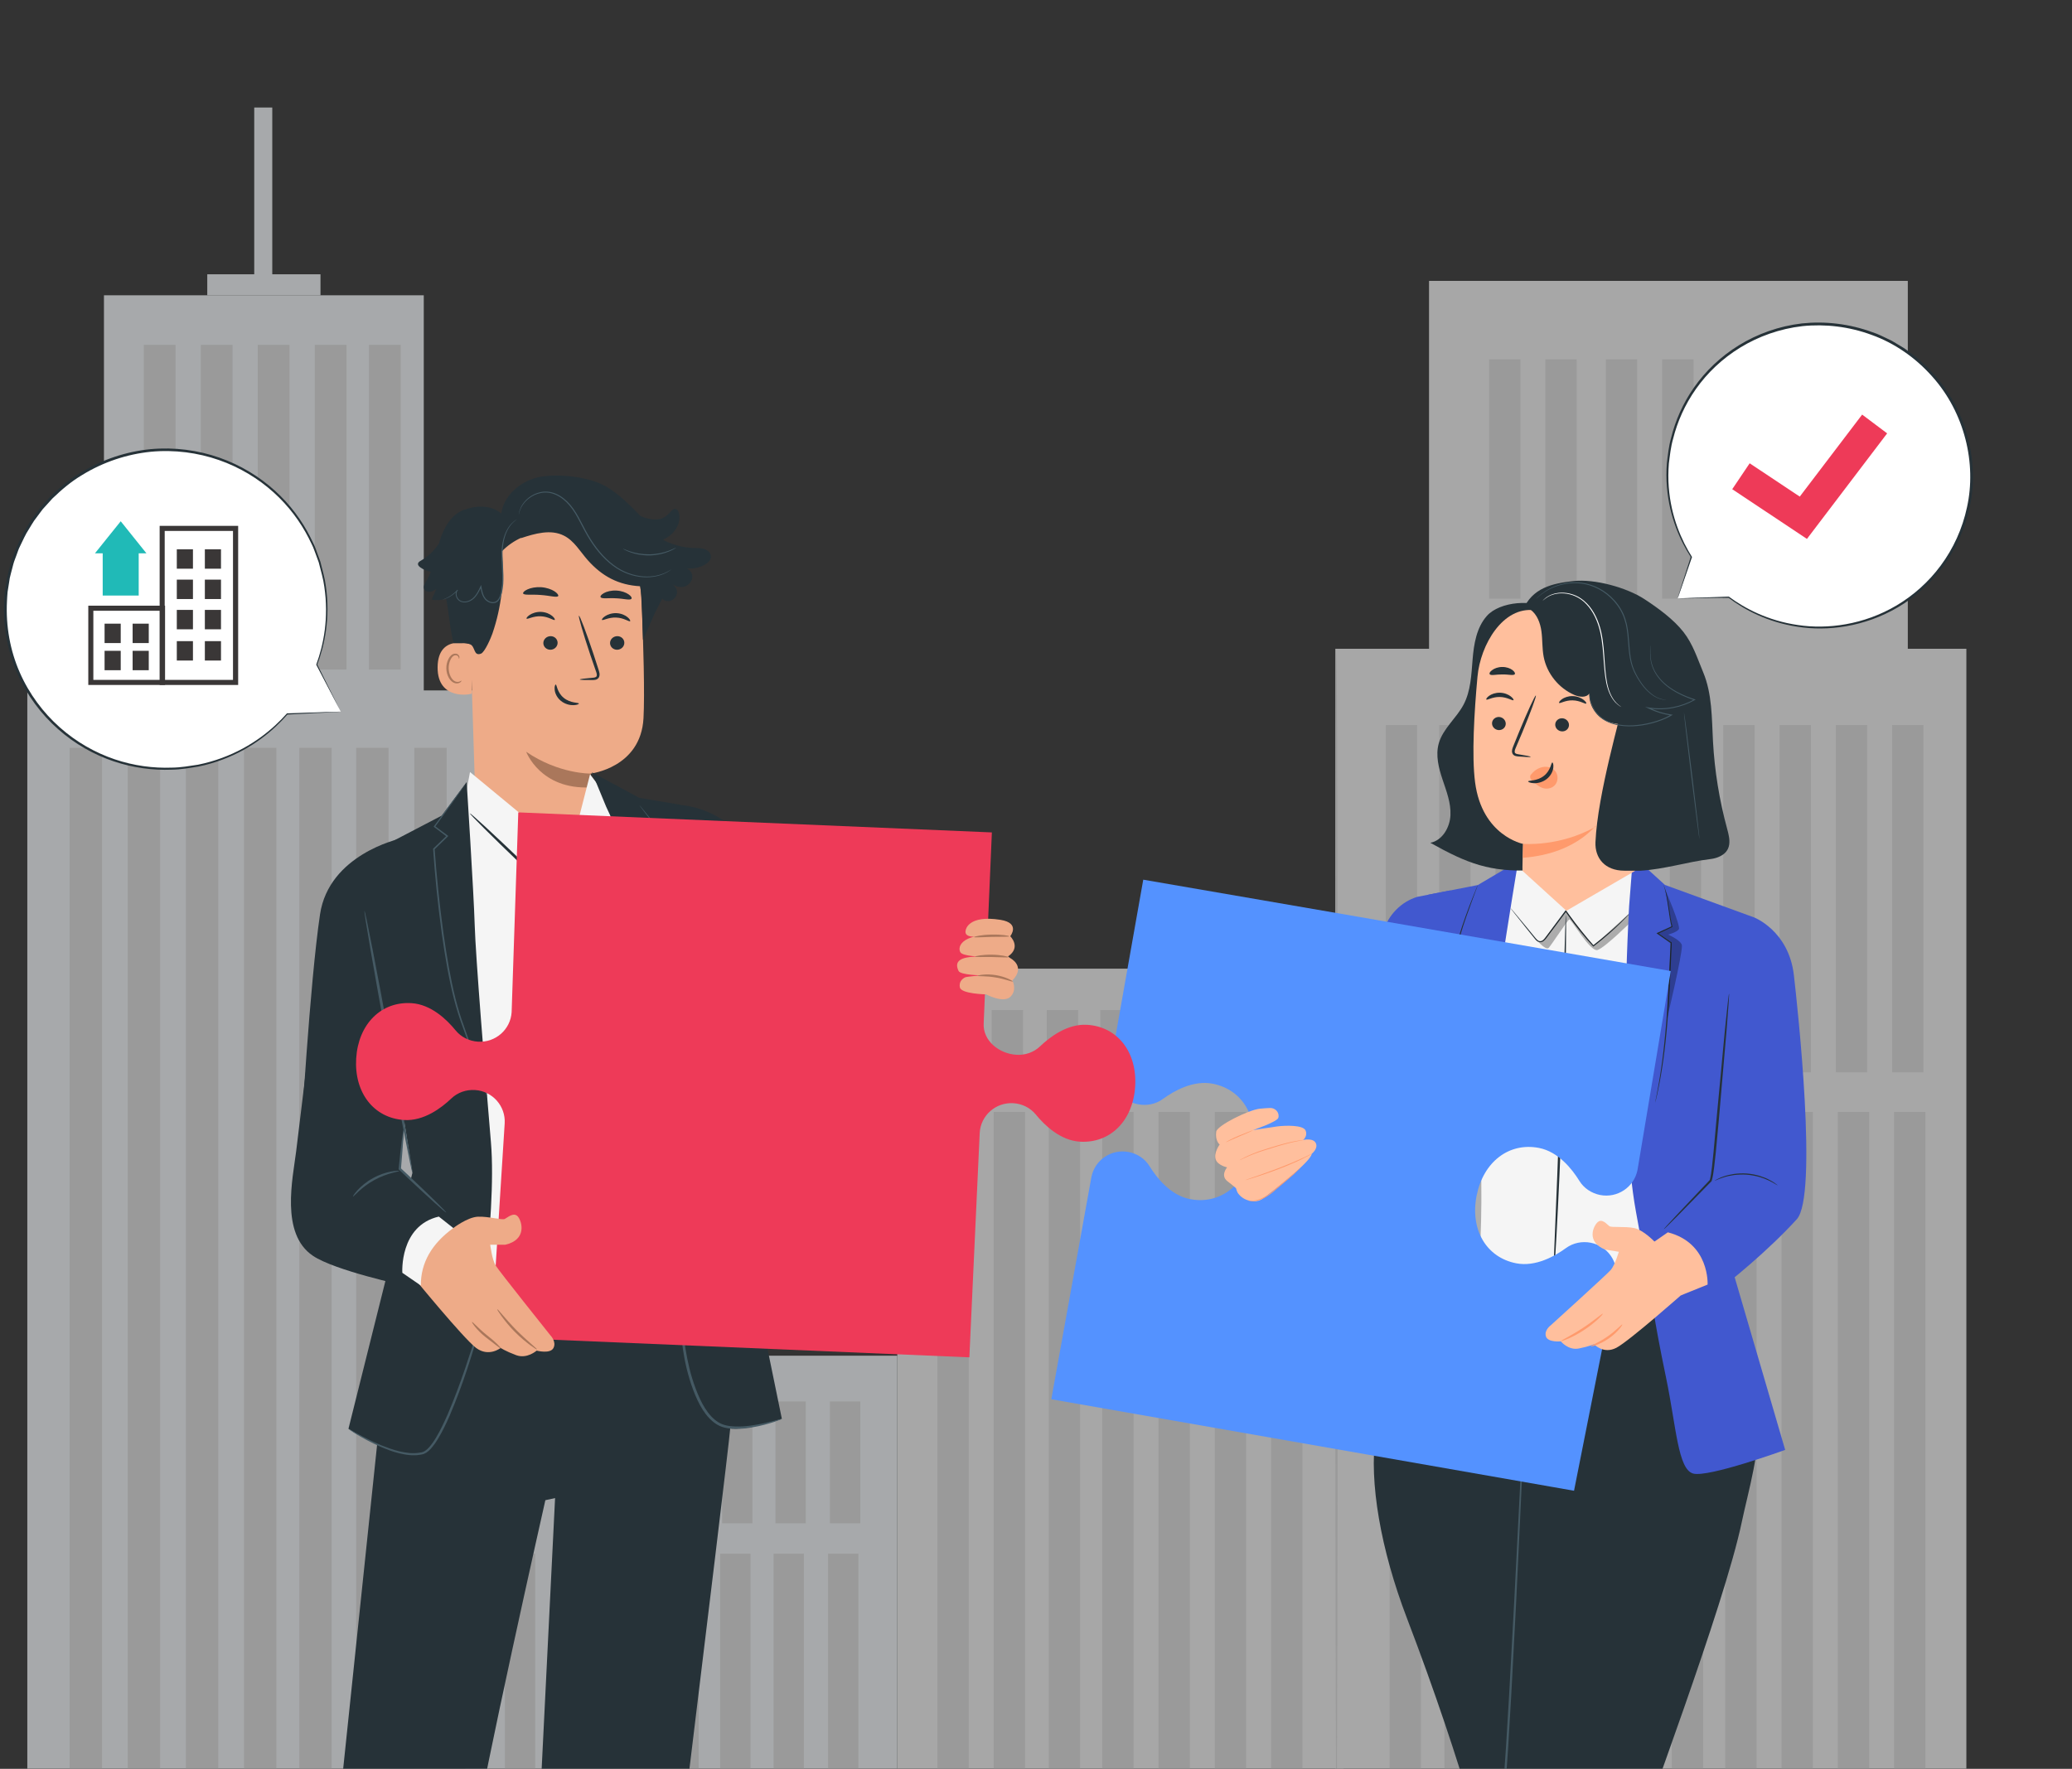 <svg width="486" height="415" viewBox="0 0 486 415" fill="none" xmlns="http://www.w3.org/2000/svg">
<rect x="0" y="0" width="486" height="415" fill="#333333" stroke="none"/>
<g opacity="0.6">
<mask id="mask0_3294_5412" style="mask-type:alpha" maskUnits="userSpaceOnUse" x="4" y="15" width="482" height="408">
<rect x="4.821" y="15.523" width="480.241" height="407.477" fill="#D9D9D9"/>
</mask>
<g mask="url(#mask0_3294_5412)">
<path d="M461.223 152.211H313.212V424.507H461.223V152.211Z" fill="#F5F5F5"/>
<path d="M444.262 415.476H451.617V260.885H444.262V415.476Z" fill="#E0E0E0"/>
<path d="M431.065 415.476H438.42V260.885H431.065V415.476Z" fill="#E0E0E0"/>
<path d="M417.868 415.476H425.223V260.885H417.868V415.476Z" fill="#E0E0E0"/>
<path d="M404.673 415.476H412.028V260.885H404.673V415.476Z" fill="#E0E0E0"/>
<path d="M392.125 415.476H399.48V260.885H392.125V415.476Z" fill="#E0E0E0"/>
<path d="M379.196 415.476H386.551V260.885H379.196V415.476Z" fill="#E0E0E0"/>
<path d="M365.999 415.476H373.354V260.885H365.999V415.476Z" fill="#E0E0E0"/>
<path d="M351.982 415.476H359.337V260.885H351.982V415.476Z" fill="#E0E0E0"/>
<path d="M338.787 415.476H346.142V260.885H338.787V415.476Z" fill="#E0E0E0"/>
<path d="M325.932 415.476H333.287V260.885H325.932V415.476Z" fill="#E0E0E0"/>
<path d="M443.799 251.595H451.154V170.108H443.799V251.595Z" fill="#E0E0E0"/>
<path d="M430.602 251.595H437.958V170.108H430.602V251.595Z" fill="#E0E0E0"/>
<path d="M417.405 251.595H424.76V170.108H417.405V251.595Z" fill="#E0E0E0"/>
<path d="M404.21 251.595H411.565V170.108H404.21V251.595Z" fill="#E0E0E0"/>
<path d="M391.661 251.595H399.017V170.108H391.661V251.595Z" fill="#E0E0E0"/>
<path d="M378.732 251.595H386.087V170.108H378.732V251.595Z" fill="#E0E0E0"/>
<path d="M365.537 251.595H372.892V170.108H365.537V251.595Z" fill="#E0E0E0"/>
<path d="M350.769 251.595H358.125V170.108H350.769V251.595Z" fill="#E0E0E0"/>
<path d="M337.574 251.595H344.929V170.108H337.574V251.595Z" fill="#E0E0E0"/>
<path d="M325.046 251.595H332.401V170.108H325.046V251.595Z" fill="#E0E0E0"/>
<path d="M315.106 227.266H210.465V424.51H315.106V227.266Z" fill="#F5F5F5"/>
<path d="M298.14 415.474H305.496V260.883H298.14V415.474Z" fill="#E0E0E0"/>
<path d="M284.943 415.474H292.298V260.883H284.943V415.474Z" fill="#E0E0E0"/>
<path d="M271.735 415.474H279.09V260.883H271.735V415.474Z" fill="#E0E0E0"/>
<path d="M258.54 415.474H265.896V260.883H258.54V415.474Z" fill="#E0E0E0"/>
<path d="M245.991 415.474H253.347L253.347 260.883H245.991L245.991 415.474Z" fill="#E0E0E0"/>
<path d="M233.073 415.474H240.428L240.428 260.883H233.073L233.073 415.474Z" fill="#E0E0E0"/>
<path d="M219.877 415.476H227.232L227.232 260.885H219.877L219.877 415.476Z" fill="#E0E0E0"/>
<path d="M297.677 251.595H305.032V236.977H297.677V251.595Z" fill="#E0E0E0"/>
<path d="M284.48 251.595H291.835V236.977H284.48V251.595Z" fill="#E0E0E0"/>
<path d="M271.283 251.595H278.639V236.977H271.283V251.595Z" fill="#E0E0E0"/>
<path d="M258.088 251.595H265.443V236.977H258.088V251.595Z" fill="#E0E0E0"/>
<path d="M245.529 251.595H252.884V236.977H245.529V251.595Z" fill="#E0E0E0"/>
<path d="M232.61 251.595H239.965V236.977H232.61V251.595Z" fill="#E0E0E0"/>
<path d="M219.415 251.595H226.77V236.977H219.415V251.595Z" fill="#E0E0E0"/>
<path d="M313.481 425.793C313.324 425.793 313.189 364.669 313.189 289.294C313.189 213.886 313.324 152.784 313.481 152.784C313.637 152.784 313.772 213.897 313.772 289.294C313.772 364.68 313.637 425.793 313.481 425.793Z" fill="#E0E0E0"/>
<path d="M447.487 65.904H335.189V152.791H447.487V65.904Z" fill="#F5F5F5"/>
<path d="M362.47 140.472H369.825V84.314H362.47V140.472Z" fill="#E0E0E0"/>
<path d="M349.273 140.472H356.628V84.314H349.273V140.472Z" fill="#E0E0E0"/>
<path d="M389.869 140.472H397.225V84.314H389.869V140.472Z" fill="#E0E0E0"/>
<path d="M376.672 140.472H384.027V84.314H376.672V140.472Z" fill="#E0E0E0"/>
<path d="M417.28 140.472H424.635V84.314H417.28V140.472Z" fill="#E0E0E0"/>
<path d="M404.083 140.472H411.438V84.314H404.083V140.472Z" fill="#E0E0E0"/>
<path d="M431.483 140.472H438.838V84.314H431.483V140.472Z" fill="#E0E0E0"/>
<path d="M210.465 318.071H109.112V490.017H210.465V318.071Z" fill="#F5F9FC"/>
<path d="M125.54 364.525H118.416V483.092H125.54V364.525Z" fill="#E0E0E0"/>
<path d="M138.324 364.525H131.2V483.092H138.324V364.525Z" fill="#E0E0E0"/>
<path d="M151.108 364.525H143.984V483.092H151.108V364.525Z" fill="#E0E0E0"/>
<path d="M163.882 364.525H156.758V483.092H163.882V364.525Z" fill="#E0E0E0"/>
<path d="M176.037 364.525H168.913V483.092H176.037V364.525Z" fill="#E0E0E0"/>
<path d="M188.562 364.525H181.438V483.092H188.562V364.525Z" fill="#E0E0E0"/>
<path d="M201.345 364.525H194.221V483.092H201.345V364.525Z" fill="#E0E0E0"/>
<path d="M125.984 328.802H118.86V357.4H125.984V328.802Z" fill="#E0E0E0"/>
<path d="M138.768 328.802H131.644V357.4H138.768V328.802Z" fill="#E0E0E0"/>
<path d="M151.553 328.802H144.429V357.4H151.553V328.802Z" fill="#E0E0E0"/>
<path d="M164.337 328.802H157.213V357.4H164.337V328.802Z" fill="#E0E0E0"/>
<path d="M176.492 328.802H169.368V357.4H176.492V328.802Z" fill="#E0E0E0"/>
<path d="M189.006 328.802H181.882V357.4H189.006V328.802Z" fill="#E0E0E0"/>
<path d="M201.79 328.802H194.666V357.4H201.79V328.802Z" fill="#E0E0E0"/>
<path d="M114.502 161.983H6.405V490.013H114.502V161.983Z" fill="#F5F9FC"/>
<path d="M75.172 64.353H48.617V69.292H75.172V64.353Z" fill="#F5F9FC"/>
<path d="M63.863 25.225H59.634V65.793H63.863V25.225Z" fill="#F5F9FC"/>
<path d="M99.397 69.28H24.383V163.584H99.397V69.28Z" fill="#F5F9FC"/>
<path d="M41.179 80.904H33.73V157.102H41.179V80.904Z" fill="#E0E0E0"/>
<path d="M54.549 80.904H47.1V157.102H54.549V80.904Z" fill="#E0E0E0"/>
<path d="M67.908 80.904H60.459V157.102H67.908V80.904Z" fill="#E0E0E0"/>
<path d="M81.278 80.904H73.828V157.102H81.278V80.904Z" fill="#E0E0E0"/>
<path d="M93.986 80.904H86.537V157.102H93.986V80.904Z" fill="#E0E0E0"/>
<path d="M23.927 175.448H16.326V476.799H23.927V175.448Z" fill="#E0E0E0"/>
<path d="M37.557 175.448H29.956V476.799H37.557V175.448Z" fill="#E0E0E0"/>
<path d="M51.199 175.448H43.598V476.799H51.199V175.448Z" fill="#E0E0E0"/>
<path d="M64.829 175.448H57.228V476.799H64.829V175.448Z" fill="#E0E0E0"/>
<path d="M77.797 175.448H70.196V476.799H77.797V175.448Z" fill="#E0E0E0"/>
<path d="M91.145 175.448H83.543V476.799H91.145V175.448Z" fill="#E0E0E0"/>
<path d="M104.774 175.448H97.173V476.799H104.774V175.448Z" fill="#E0E0E0"/>
</g>
</g>
<path d="M79.919 166.964L74.276 155.919C76.625 149.639 77.308 142.657 75.894 135.603C71.82 115.323 51.955 102.168 31.539 106.231C11.123 110.295 -2.128 130.014 1.946 150.294C6.019 170.574 25.872 183.729 46.3 179.666C54.831 177.974 62.091 173.541 67.387 167.476L67.375 167.5L79.919 166.964Z" fill="white"/>
<path d="M79.919 166.973C79.919 166.973 79.62 166.973 79.081 166.985C78.518 166.997 77.703 167.032 76.661 167.056C74.528 167.128 71.413 167.235 67.363 167.366L67.495 167.557L67.507 167.533C67.543 167.461 67.507 167.39 67.447 167.354C67.387 167.33 67.327 167.342 67.291 167.39C64.08 171.024 59.108 175.23 52.051 177.828C50.302 178.471 48.421 179.019 46.456 179.413C44.467 179.71 42.418 180.092 40.262 180.104C35.984 180.259 31.396 179.675 26.867 178.138C22.35 176.601 17.905 174.11 14.023 170.655C10.141 167.211 6.834 162.814 4.618 157.738C2.389 152.663 1.335 146.907 1.634 141.081C1.682 140.354 1.694 139.615 1.778 138.888C1.886 138.162 2.006 137.435 2.126 136.708L2.293 135.612C2.365 135.254 2.473 134.897 2.557 134.539L3.12 132.383C3.312 131.656 3.611 130.977 3.863 130.262C4.138 129.571 4.33 128.832 4.69 128.165C5.361 126.818 5.936 125.412 6.786 124.137C7.194 123.494 7.553 122.826 7.984 122.195L9.338 120.372L10.021 119.466L10.776 118.632L12.286 116.964C14.442 114.891 16.719 112.949 19.247 111.459C24.243 108.373 29.838 106.55 35.385 105.99C40.945 105.466 46.432 106.216 51.344 107.932C56.269 109.648 60.618 112.317 64.164 115.51C67.711 118.704 70.454 122.421 72.395 126.222C72.838 127.199 73.39 128.105 73.713 129.082C74.073 130.059 74.42 131.012 74.767 131.954C75.247 133.896 75.822 135.755 76.061 137.601C77.176 145.001 75.87 151.364 74.192 155.903C74.18 155.939 74.18 155.975 74.204 156.011C76.061 159.55 77.487 162.278 78.458 164.149C78.937 165.066 79.308 165.769 79.572 166.258C79.776 166.711 79.919 166.973 79.919 166.973C79.919 166.973 79.812 166.746 79.584 166.27C79.344 165.769 78.997 165.078 78.542 164.161C77.595 162.254 76.205 159.478 74.396 155.856L74.408 155.963C76.133 151.411 77.511 145.001 76.433 137.518C76.205 135.647 75.63 133.765 75.151 131.799C74.803 130.845 74.456 129.88 74.097 128.891C73.761 127.89 73.21 126.973 72.767 125.984C70.814 122.123 68.058 118.346 64.464 115.105C60.881 111.852 56.472 109.136 51.488 107.384C46.504 105.633 40.933 104.858 35.289 105.382C29.646 105.942 23.967 107.789 18.875 110.923C16.299 112.436 13.987 114.414 11.794 116.511L10.261 118.215L9.494 119.073L8.799 119.991L7.421 121.849C6.99 122.481 6.619 123.16 6.199 123.827C5.337 125.114 4.75 126.544 4.079 127.914C3.719 128.593 3.527 129.344 3.24 130.047C2.988 130.762 2.677 131.465 2.497 132.204L1.934 134.396C1.85 134.766 1.73 135.123 1.658 135.492L1.479 136.601C1.359 137.339 1.251 138.078 1.131 138.817C1.047 139.556 1.035 140.306 0.987 141.045C0.688 146.967 1.766 152.817 4.043 157.965C6.307 163.124 9.674 167.592 13.627 171.072C17.569 174.563 22.086 177.089 26.675 178.626C31.264 180.175 35.925 180.747 40.25 180.58C42.43 180.556 44.503 180.175 46.516 179.853C48.517 179.448 50.398 178.888 52.171 178.221C59.288 175.564 64.272 171.262 67.471 167.581L67.243 167.438L67.231 167.461C67.195 167.533 67.231 167.604 67.291 167.64C67.315 167.652 67.339 167.652 67.363 167.652C71.449 167.438 74.6 167.283 76.756 167.164C77.787 167.104 78.578 167.068 79.129 167.032C79.668 166.997 79.919 166.973 79.919 166.973Z" fill="#263238"/>
<path d="M37.446 160.708H55.861V123.377H37.446V160.708ZM54.651 159.517H38.632V124.569H54.651V159.517Z" fill="#3A3737"/>
<path d="M48.05 128.877H51.836V133.428H48.05V128.877Z" fill="#3A3737"/>
<path d="M41.472 128.877H45.258V133.428H41.472V128.877Z" fill="#3A3737"/>
<path d="M48.05 135.995H51.836V140.547H48.05V135.995Z" fill="#3A3737"/>
<path d="M41.472 135.995H45.258V140.547H41.472V135.995Z" fill="#3A3737"/>
<path d="M48.05 143.095H51.836V147.647H48.05V143.095Z" fill="#3A3737"/>
<path d="M41.472 143.095H45.258V147.647H41.472V143.095Z" fill="#3A3737"/>
<path d="M48.05 150.425H51.836V154.976H48.05V150.425Z" fill="#3A3737"/>
<path d="M41.472 150.425H45.258V154.976H41.472V150.425Z" fill="#3A3737"/>
<path d="M31.108 146.324H34.894V150.876H31.108V146.324Z" fill="#3A3737"/>
<path d="M24.531 146.324H28.317V150.876H24.531V146.324Z" fill="#3A3737"/>
<path d="M31.108 152.695H34.894V157.247H31.108V152.695Z" fill="#3A3737"/>
<path d="M24.53 152.695H28.316V157.247H24.53V152.695Z" fill="#3A3737"/>
<path d="M20.709 160.705H38.716V142.105H20.709V160.705ZM37.506 159.514H21.895V143.297H37.506V159.514Z" fill="#3A3737"/>
<path d="M24.088 127.776H32.535V139.727H24.088V127.776Z" fill="#20BAB7"/>
<path d="M28.317 129.816H34.343L31.324 126.051L28.317 122.297L25.297 126.051L22.278 129.816H28.317Z" fill="#20BAB7"/>
<path d="M393.501 140.402L405.467 140.102C410.587 143.933 416.78 146.443 423.611 147.072C443.238 148.881 460.56 134.477 462.308 114.889C464.056 95.301 449.562 77.948 429.935 76.138C410.308 74.329 392.987 88.733 391.239 108.321C390.511 116.499 392.613 124.28 396.736 130.712L396.721 130.702L393.501 140.402Z" fill="white"/>
<path d="M393.501 140.404C393.501 140.404 393.595 140.182 393.736 139.76C393.896 139.309 394.112 138.694 394.389 137.889C394.961 136.238 395.784 133.838 396.846 130.755L396.629 130.812L396.644 130.822C396.693 130.875 396.781 130.87 396.832 130.809C396.873 130.762 396.873 130.699 396.851 130.653C394.475 126.873 391.947 121.322 391.416 114.25C391.279 112.489 391.29 110.647 391.442 108.751C391.685 106.862 391.873 104.896 392.443 102.928C393.428 98.985 395.182 94.95 397.816 91.23C400.437 87.513 403.955 84.134 408.207 81.532C412.447 78.933 417.438 77.132 422.765 76.519C428.093 75.969 433.72 76.615 439.024 78.582C444.355 80.493 449.257 83.886 453.174 88.292C460.885 96.874 463.624 108.814 461.377 118.976C460.302 124.078 458.123 128.758 455.224 132.671C452.328 136.596 448.735 139.737 444.888 142.028C437.147 146.62 428.61 147.695 421.678 146.642C414.677 145.629 409.244 142.737 405.549 140.011C405.52 139.992 405.493 139.985 405.454 139.98C401.604 140.115 398.636 140.211 396.603 140.281C395.607 140.319 394.849 140.346 394.295 140.37C393.777 140.386 393.501 140.404 393.501 140.404C393.501 140.404 393.746 140.418 394.239 140.407C394.772 140.4 395.534 140.397 396.509 140.377C398.564 140.353 401.566 140.301 405.47 140.243L405.387 140.209C409.07 143.001 414.533 145.975 421.622 147.047C428.631 148.16 437.288 147.112 445.173 142.478C449.092 140.171 452.751 136.98 455.701 133.006C458.653 129.044 460.89 124.276 461.986 119.093C464.285 108.756 461.511 96.582 453.655 87.852L452.14 86.193C451.601 85.681 451.028 85.188 450.48 84.691C449.412 83.652 448.165 82.852 446.985 81.95C446.398 81.511 445.731 81.177 445.115 80.782C444.482 80.429 443.882 79.993 443.211 79.698C441.877 79.093 440.611 78.386 439.225 77.957C433.813 75.962 428.095 75.309 422.67 75.879C417.258 76.509 412.186 78.351 407.881 81.002C403.563 83.656 400.009 87.106 397.351 90.893C394.694 94.681 392.928 98.782 391.955 102.786C391.391 104.778 391.21 106.781 390.97 108.682C390.823 110.602 390.829 112.466 390.984 114.249C391.569 121.399 394.182 126.996 396.619 130.763L396.814 130.597L396.799 130.587C396.75 130.534 396.662 130.539 396.611 130.6C396.601 130.615 396.591 130.629 396.582 130.644C395.571 133.793 394.783 136.236 394.243 137.919C393.99 138.719 393.799 139.329 393.663 139.775C393.549 140.204 393.501 140.404 393.501 140.404Z" fill="#263238"/>
<path d="M423.83 126.438L406.304 114.777L410.395 108.698L422.146 116.514L436.778 97.272L442.641 101.676L423.83 126.438Z" fill="#EE3A58"/>
<mask id="mask1_3294_5412" style="mask-type:alpha" maskUnits="userSpaceOnUse" x="24" y="0" width="403" height="423">
<rect x="24.223" width="402.626" height="423" rx="14.44" fill="#D9D9D9"/>
</mask>
<g mask="url(#mask1_3294_5412)">
<path d="M408.567 357.005C409.924 350.489 413.359 338.732 412.002 333.312C408.863 320.754 403.361 313.489 395.843 297.546H390.256L336.628 296.618L332.239 306.287C327.372 319.33 324.043 327.122 322.665 336.665C321.085 347.652 323.852 363.574 330.002 379.654C343.255 414.356 350.655 442.108 351.164 449.584C351.673 457.06 352.468 464.789 359.445 488.451C364.534 505.733 368.287 516.066 368.287 516.066C373.568 519.029 379.176 519.831 384.276 516.952L399.841 510.973C399.841 510.973 395.07 470.22 389.503 459.401C385.495 451.619 378.932 447.918 381.997 437.775C385.061 427.631 404.41 376.976 408.567 357.005Z" fill="#263238"/>
<path d="M345.799 324.092C345.81 324.092 345.874 324.176 346.012 324.366C346.16 324.567 346.351 324.841 346.605 325.189C347.135 325.937 347.888 327.013 348.874 328.405C350.857 331.241 353.741 335.364 357.377 340.573L357.409 340.615V340.668C356.996 345.223 356.837 350.506 356.55 356.4C356.264 362.284 355.957 368.768 355.628 375.738C355.257 382.697 354.875 390.142 354.462 397.934C353.995 405.726 353.592 413.877 352.808 422.26C351.991 429.23 351.27 436.083 351.864 442.674C352.013 444.319 352.225 445.942 352.532 447.524C352.85 449.106 353.147 450.708 353.688 452.174C354.801 455.126 356.084 457.995 357.314 460.778C362.265 471.913 366.899 481.867 370.758 490.239C374.628 498.59 377.766 505.349 379.95 510.052C381.021 512.382 381.859 514.196 382.442 515.44C382.718 516.041 382.93 516.516 383.078 516.842C383.216 517.159 383.28 517.328 383.28 517.328C383.28 517.328 383.184 517.169 383.036 516.864C382.877 516.537 382.643 516.073 382.357 515.482C381.763 514.238 380.894 512.435 379.781 510.136C377.565 505.455 374.373 498.717 370.44 490.397C366.538 482.046 361.862 472.103 356.89 460.968C355.66 458.174 354.366 455.337 353.232 452.322C352.67 450.803 352.373 449.211 352.044 447.608C351.726 446.006 351.525 444.361 351.366 442.705C350.751 436.052 351.482 429.156 352.299 422.197C353.083 413.845 353.486 405.684 353.963 397.892C354.388 390.1 354.79 382.666 355.172 375.696C355.533 368.737 355.861 362.252 356.158 356.368C356.466 350.485 356.657 345.191 357.102 340.636L357.134 340.731C353.539 335.49 350.708 331.347 348.747 328.489C347.793 327.076 347.051 325.99 346.542 325.231C346.308 324.872 346.118 324.598 345.98 324.387C345.852 324.197 345.789 324.103 345.799 324.092Z" fill="#455A64"/>
<path d="M352.946 210.166L356.233 201.889L375.858 200.855L383.874 201.878L384.754 204.177L390.193 299.909C390.193 299.909 371.182 303.726 361.682 302.397C352.182 301.069 341.007 296.756 341.007 296.756V242.316L352.946 210.166Z" fill="#F5F5F5"/>
<path d="M382.485 214.049C382.485 214.049 382.443 214.112 382.347 214.218C382.231 214.344 382.093 214.502 381.923 214.692C381.542 215.103 380.98 215.694 380.248 216.421C378.774 217.877 376.601 219.88 373.823 222.01L373.727 222.084L373.643 221.999C371.745 219.933 369.698 217.455 367.748 214.671C367.546 214.386 367.355 214.102 367.164 213.828H367.398C365.722 216.073 364.132 218.203 362.68 220.144C362.489 220.386 362.287 220.618 362.022 220.808C361.768 220.987 361.439 221.114 361.11 221.05C360.782 220.998 360.527 220.808 360.315 220.608C360.114 220.407 359.944 220.186 359.774 219.975C359.106 219.142 358.481 218.362 357.908 217.655C356.795 216.253 355.883 215.114 355.237 214.291C354.94 213.912 354.706 213.606 354.526 213.374C354.367 213.163 354.282 213.047 354.293 213.047C354.303 213.037 354.399 213.142 354.569 213.342C354.759 213.564 355.014 213.859 355.321 214.228C355.989 215.03 356.922 216.147 358.067 217.529C358.651 218.235 359.276 219.005 359.955 219.827C360.294 220.228 360.633 220.724 361.142 220.808C361.651 220.892 362.118 220.449 362.457 219.985C363.899 218.045 365.479 215.905 367.154 213.659L367.27 213.501L367.387 213.669C367.567 213.933 367.769 214.218 367.97 214.502C369.91 217.275 371.946 219.753 373.812 221.831L373.643 221.82C376.431 219.711 378.615 217.739 380.121 216.327C380.874 215.62 381.446 215.04 381.849 214.65C382.029 214.471 382.188 214.323 382.305 214.207C382.422 214.102 382.485 214.049 382.485 214.049Z" fill="#263238"/>
<g opacity="0.3">
<path d="M360.06 220.121C360.06 220.121 362.552 223.168 363.251 222.399C363.951 221.629 367.63 215.956 368.076 215.724C368.521 215.492 372.974 223.442 374.723 222.884C376.473 222.325 382.707 216.135 382.707 216.135L382.824 213.699L373.748 221.913L367.302 213.752L361.873 220.775C361.873 220.775 360.717 221.66 360.06 220.121Z" fill="black"/>
</g>
<path d="M364.227 302.983C364.206 302.983 364.206 302.677 364.216 302.086C364.238 301.454 364.269 300.589 364.301 299.513C364.397 297.225 364.524 294.009 364.683 290.066C365.022 282.084 365.468 271.065 365.892 258.886C366.316 246.707 366.623 235.678 366.846 227.696C366.963 223.742 367.047 220.526 367.122 218.238C367.164 217.162 367.196 216.308 367.217 215.665C367.249 215.074 367.27 214.769 367.291 214.769C367.312 214.769 367.323 215.074 367.334 215.665C367.334 216.298 367.334 217.162 367.344 218.238C367.323 220.526 367.291 223.742 367.249 227.696C367.132 235.678 366.878 246.718 366.454 258.897C366.029 271.075 365.51 282.094 365.075 290.076C364.842 294.02 364.651 297.236 364.513 299.524C364.439 300.6 364.375 301.454 364.322 302.086C364.28 302.677 364.248 302.983 364.227 302.983Z" fill="#263238"/>
<g opacity="0.3">
<path d="M346.945 264.345C343.51 286.773 340.064 309.201 336.629 331.628L337.435 338.925C338.336 339.948 340.138 339.611 341.061 338.598C341.983 337.586 342.248 336.163 342.482 334.813C346.404 311.552 348.525 287.88 346.945 264.345Z" fill="black"/>
</g>
<path d="M332.43 210.417C328.645 211.587 325.666 214.624 324.446 218.515L312.168 261.588L322.241 291.134L332.759 273.335L340.202 208.909L332.43 210.417Z" fill="#4158CF"/>
<path d="M346.626 207.652L334.985 209.919L331.719 271.488C331.761 272.247 332.482 284.088 332.482 284.088L312.38 328.828C316.865 336.799 329.026 340.543 337.593 342.567C337.593 342.567 346.266 281.41 346.828 267.934C347.39 254.459 356.094 202.053 356.094 202.053L346.626 207.652Z" fill="#4158CF"/>
<path d="M314.84 323.809C314.84 323.809 314.861 323.735 314.914 323.609C314.978 323.461 315.052 323.271 315.158 323.018C315.381 322.491 315.709 321.732 316.133 320.762C317.003 318.79 318.254 315.943 319.812 312.39C322.961 305.272 327.361 295.339 332.355 284.046L332.345 284.11C332.249 281.062 332.143 277.899 331.984 274.662C331.645 267.365 331.242 260.427 330.977 254.1C330.701 247.784 330.542 242.08 330.489 237.303C330.426 232.516 330.468 228.646 330.51 225.968C330.542 224.64 330.563 223.606 330.585 222.889C330.595 222.552 330.606 222.278 330.606 222.088C330.616 221.909 330.627 221.814 330.627 221.814C330.627 221.814 330.638 221.909 330.638 222.088C330.638 222.278 330.638 222.541 330.638 222.889C330.638 223.606 330.627 224.64 330.616 225.968C330.606 228.646 330.606 232.516 330.691 237.293C330.765 242.08 330.945 247.763 331.231 254.09C331.549 260.406 331.899 267.355 332.26 274.651C332.419 277.888 332.525 281.052 332.62 284.099V284.131L332.61 284.162C327.574 295.445 323.142 305.356 319.971 312.463C318.381 315.996 317.098 318.832 316.218 320.804C315.773 321.774 315.434 322.523 315.2 323.039C315.084 323.282 314.999 323.472 314.935 323.619C314.872 323.746 314.84 323.809 314.84 323.809Z" fill="#263238"/>
<path d="M346.202 261.25C346.202 261.25 346.181 261.198 346.16 261.103C346.128 260.987 346.096 260.85 346.054 260.671C345.958 260.27 345.831 259.711 345.672 259.015C345.375 257.57 344.941 255.472 344.548 252.857C344.145 250.242 343.764 247.111 343.456 243.631C343.149 240.151 342.905 236.313 342.714 232.285C342.65 230.777 342.576 229.301 342.513 227.857C342.481 227.14 342.449 226.423 342.417 225.727C342.396 225.379 342.385 225.031 342.364 224.683L342.354 224.166V223.902C342.354 223.86 342.353 223.808 342.364 223.765C342.364 223.734 342.375 223.713 342.385 223.67C342.396 223.649 342.407 223.628 342.417 223.618C342.438 223.576 342.544 223.554 342.576 223.576C342.682 223.628 342.65 223.628 342.672 223.66L342.47 223.618C343.541 222.869 344.58 222.152 345.587 221.456L345.608 221.678C344.432 221.129 343.297 220.602 342.226 220.096L342.131 220.054L342.152 219.959C342.661 218.04 343.276 216.342 343.806 214.845C344.347 213.337 344.845 212.04 345.259 210.986C345.672 209.921 346.011 209.088 346.245 208.529C346.361 208.265 346.446 208.054 346.52 207.886C346.584 207.738 346.616 207.664 346.626 207.675C346.637 207.675 346.605 207.759 346.552 207.907C346.488 208.075 346.414 208.286 346.308 208.56C346.086 209.151 345.778 209.984 345.386 211.038C344.994 212.114 344.516 213.411 343.986 214.919C343.467 216.426 342.873 218.135 342.385 220.033L342.322 219.896C343.403 220.391 344.538 220.908 345.714 221.456L345.916 221.551L345.725 221.678C344.728 222.374 343.689 223.101 342.619 223.85L342.417 223.808C342.417 223.829 342.513 223.734 342.513 223.734C342.513 223.713 342.513 223.734 342.523 223.734C342.534 223.755 342.555 223.765 342.576 223.765L342.619 223.786V223.808L342.608 223.924V224.177L342.629 224.693C342.65 225.041 342.661 225.389 342.682 225.737C342.714 226.444 342.746 227.15 342.778 227.878C342.841 229.322 342.915 230.798 342.979 232.306C343.17 236.334 343.403 240.162 343.7 243.641C343.986 247.121 344.357 250.242 344.728 252.857C345.1 255.472 345.492 257.57 345.768 259.026C345.905 259.732 346.022 260.291 346.096 260.692C346.128 260.871 346.16 261.008 346.181 261.124C346.202 261.198 346.213 261.25 346.202 261.25Z" fill="#263238"/>
<path d="M403.966 289.72L411.377 215.224L390.522 207.622C390.522 207.622 385.634 203.151 383.037 200.842L382.125 212.535C382.125 212.535 379.304 260.354 383.747 284.427C388.189 308.499 387.564 307.688 390.808 323.356C393.173 334.755 393.565 344.719 397.127 345.721C400.69 346.723 418.725 340.175 418.725 340.175L403.966 289.72Z" fill="#4158CF"/>
<path d="M411.377 215.219C411.377 215.219 419.541 218.309 420.761 228.758C421.662 236.476 426.433 280.573 421.45 286.056C414.855 293.321 405.472 301.008 401.93 303.517L390.268 288.418L401.337 276.313L407.582 222.906L411.377 215.219Z" fill="#4158CF"/>
<path d="M388.231 258.69C388.231 258.69 388.231 258.637 388.253 258.542C388.274 258.437 388.295 258.3 388.327 258.131C388.401 257.751 388.507 257.214 388.645 256.549C388.899 255.168 389.281 253.186 389.631 250.708C390.373 245.752 391.009 238.867 391.37 231.232C391.455 229.44 391.539 227.679 391.624 225.981C391.667 225.127 391.698 224.294 391.741 223.472C391.762 223.061 391.783 222.66 391.805 222.259C391.815 222.059 391.815 221.859 391.826 221.669V221.373C391.826 221.331 391.826 221.279 391.815 221.236C391.815 221.215 391.805 221.194 391.805 221.194C391.805 221.184 391.805 221.194 391.815 221.205C391.826 221.215 391.815 221.205 391.836 221.226C391.858 221.247 391.889 221.257 391.921 221.257C391.953 221.268 392.006 221.215 391.995 221.226L392.006 221.215L391.815 221.257C390.734 220.498 389.695 219.771 388.709 219.085L388.528 218.959L388.719 218.864C389.928 218.316 391.062 217.788 392.112 217.314L392.048 217.44C391.688 215.933 391.529 214.541 391.359 213.328C391.2 212.116 391.052 211.061 390.882 210.218C390.712 209.374 390.532 208.72 390.405 208.288C390.341 208.088 390.288 207.919 390.246 207.792C390.214 207.676 390.193 207.624 390.204 207.624C390.204 207.624 390.235 207.676 390.278 207.782C390.32 207.887 390.394 208.056 390.469 208.267C390.628 208.699 390.818 209.353 391.009 210.196C391.2 211.051 391.37 212.094 391.539 213.307C391.72 214.52 391.9 215.901 392.271 217.388L392.292 217.472L392.207 217.514C391.158 218.01 390.023 218.537 388.825 219.096L388.846 218.885C389.832 219.57 390.872 220.287 391.964 221.047L391.773 221.089L391.805 221.047C391.805 221.047 391.868 220.994 391.911 220.994C391.942 220.994 391.985 221.004 392.017 221.026C392.038 221.047 392.038 221.047 392.048 221.057C392.059 221.078 392.07 221.099 392.07 221.11C392.08 221.152 392.08 221.184 392.091 221.205C392.101 221.257 392.101 221.31 392.101 221.363V221.669C392.091 221.869 392.091 222.069 392.08 222.27C392.059 222.67 392.038 223.071 392.017 223.482C391.985 224.305 391.942 225.138 391.911 225.981C391.836 227.679 391.751 229.44 391.667 231.243C391.296 238.877 390.638 245.784 389.832 250.729C389.451 253.207 389.037 255.2 388.751 256.57C388.592 257.235 388.475 257.762 388.38 258.142C388.337 258.31 388.306 258.437 388.274 258.553C388.253 258.648 388.242 258.69 388.231 258.69Z" fill="#263238"/>
<path d="M416.953 278.105C416.921 278.158 416.221 277.62 414.96 277.009C414.334 276.703 413.55 276.397 412.67 276.133C411.779 275.891 410.782 275.691 409.722 275.606C408.662 275.532 407.644 275.585 406.722 275.691C405.81 275.817 404.993 275.996 404.325 276.218C402.989 276.64 402.226 277.061 402.194 277.009C402.184 276.988 402.375 276.882 402.724 276.692C402.894 276.597 403.117 276.481 403.371 276.376C403.636 276.271 403.922 276.123 404.262 276.028C404.93 275.785 405.757 275.585 406.69 275.438C407.623 275.311 408.662 275.258 409.743 275.332C410.825 275.416 411.843 275.627 412.744 275.891C413.645 276.176 414.43 276.492 415.055 276.84C415.373 276.988 415.638 277.177 415.882 277.314C416.126 277.451 416.317 277.599 416.476 277.726C416.794 277.947 416.964 278.084 416.953 278.105Z" fill="#263238"/>
<g opacity="0.3">
<path d="M390.532 208.577C390.532 208.577 394.296 217.308 393.777 218.035C393.257 218.763 391.264 219.279 391.264 219.279C391.264 219.279 394.508 220.671 394.508 221.915C394.508 224.383 391.03 238.976 391.03 238.976L391.889 221.146L388.783 218.974L392.176 217.403L390.532 208.577Z" fill="black"/>
</g>
<path d="M405.556 233.149C405.577 233.149 405.577 233.36 405.556 233.761C405.524 234.214 405.492 234.794 405.45 235.501C405.333 237.082 405.163 239.254 404.962 241.901C404.485 247.363 403.849 254.797 403.138 263C402.905 265.552 402.672 268.03 402.449 270.392C402.332 271.573 402.205 272.722 402.067 273.829C401.919 274.947 401.802 276.001 401.484 277.066L401.474 277.108L401.431 277.151C398.155 280.504 395.398 283.319 393.394 285.354C392.451 286.293 391.687 287.062 391.104 287.632C390.574 288.148 390.277 288.423 390.256 288.401C390.235 288.38 390.5 288.075 390.998 287.526C391.55 286.925 392.281 286.134 393.193 285.154C395.154 283.077 397.869 280.209 401.081 276.813L401.028 276.898C401.293 275.97 401.421 274.863 401.558 273.766C401.686 272.659 401.802 271.509 401.919 270.339C402.131 267.977 402.354 265.489 402.587 262.937C403.361 254.744 404.061 247.321 404.57 241.869C404.845 239.233 405.068 237.072 405.237 235.49C405.322 234.784 405.397 234.214 405.45 233.761C405.503 233.36 405.534 233.149 405.556 233.149Z" fill="#263238"/>
<path d="M314.363 253.842L306.273 271.725L298.65 263.216L288.45 270.365L300.431 289.45C304.184 294.258 307.779 297.516 311.871 297C312.656 296.905 313.472 296.694 314.289 296.42C319.908 294.511 323.778 290.758 325.252 285.032L329.885 261.919L314.363 253.842Z" fill="#FF725E"/>
<path d="M315.211 285.868C315.2 285.868 315.136 285.605 315.052 285.109C314.967 284.624 314.818 283.917 314.617 283.053C314.415 282.188 314.14 281.176 313.779 280.058C313.408 278.951 312.963 277.739 312.422 276.505C311.871 275.271 311.277 274.122 310.705 273.099C310.121 272.087 309.549 271.19 309.051 270.463C308.552 269.735 308.128 269.155 307.821 268.755C307.524 268.354 307.354 268.133 307.375 268.122C307.386 268.112 307.566 268.322 307.895 268.702C308.224 269.082 308.669 269.651 309.188 270.368C309.719 271.085 310.291 271.981 310.895 272.994C311.489 274.016 312.083 275.166 312.645 276.41C313.196 277.654 313.631 278.877 313.991 279.995C314.341 281.123 314.606 282.146 314.787 283.021C314.967 283.896 315.094 284.603 315.147 285.098C315.2 285.594 315.221 285.868 315.211 285.868Z" fill="#263238"/>
<path d="M359.816 139.675C359.795 139.77 359.774 139.866 359.752 139.95L359.795 139.971C359.805 139.876 359.805 139.77 359.816 139.675Z" fill="#263238"/>
<path d="M340.212 191.266C340.35 188.387 339.269 185.624 338.357 182.893C337.445 180.162 336.692 177.21 337.466 174.437C338.442 170.947 341.591 168.532 343.287 165.326C344.983 162.11 345.111 158.336 345.408 154.708C345.704 151.092 346.33 147.253 348.737 144.522C351.79 141.075 359.785 140.452 363.559 143.11C364.142 163.703 363.962 184.074 359.53 204.193C349.436 204.625 344.315 202.664 335.494 197.74C338.325 197.181 340.074 194.144 340.212 191.266Z" fill="#263238"/>
<path d="M383.535 204.311L387.192 154.331C387.298 152.043 385.634 150.06 383.354 149.755L360.018 143.185C352.511 142.184 347.242 151.262 346.553 158.759C345.789 167.089 345.174 177.296 345.991 183.549C347.634 196.129 357.24 197.995 357.24 197.995C357.039 204.195 357.113 204.321 357.113 204.321L367.408 213.685L383.535 204.311Z" fill="#FFBF9D"/>
<path d="M349.967 169.623C349.914 170.466 350.593 171.215 351.473 171.289C352.363 171.362 353.127 170.74 353.18 169.886C353.233 169.043 352.554 168.294 351.674 168.22C350.794 168.157 350.02 168.779 349.967 169.623Z" fill="#263238"/>
<path d="M348.63 164.126C348.821 164.337 350.072 163.472 351.811 163.525C353.55 163.556 354.801 164.474 354.992 164.273C355.087 164.178 354.896 163.799 354.345 163.377C353.815 162.966 352.892 162.544 351.811 162.523C350.729 162.502 349.807 162.871 349.266 163.261C348.725 163.651 348.535 164.031 348.63 164.126Z" fill="#263238"/>
<path d="M364.789 169.927C364.736 170.771 365.415 171.519 366.305 171.593C367.196 171.667 367.959 171.045 368.012 170.191C368.065 169.347 367.387 168.598 366.507 168.525C365.616 168.451 364.842 169.083 364.789 169.927Z" fill="#263238"/>
<path d="M365.701 164.921C365.892 165.132 367.143 164.267 368.882 164.32C370.621 164.352 371.872 165.269 372.063 165.069C372.158 164.974 371.967 164.594 371.416 164.172C370.886 163.761 369.964 163.339 368.882 163.318C367.801 163.297 366.878 163.666 366.337 164.056C365.797 164.457 365.606 164.826 365.701 164.921Z" fill="#263238"/>
<path d="M359.032 177.569C359.042 177.474 357.971 177.253 356.222 176.978C355.777 176.915 355.363 176.82 355.3 176.515C355.204 176.188 355.406 175.724 355.628 175.218C356.073 174.163 356.54 173.056 357.038 171.896C359 167.162 360.431 163.271 360.24 163.186C360.049 163.113 358.3 166.888 356.349 171.622C355.872 172.792 355.427 173.9 354.992 174.965C354.812 175.46 354.504 176.019 354.716 176.694C354.822 177.031 355.14 177.274 355.427 177.358C355.713 177.453 355.957 177.464 356.18 177.485C357.929 177.632 359.021 177.664 359.032 177.569Z" fill="#263238"/>
<path d="M357.24 197.98C357.24 197.98 365.701 198.76 374.236 193.983C374.989 192.254 370.864 200.236 357.176 201.259L357.24 197.98Z" fill="#FF9A6C"/>
<path d="M359.169 181.672C360.049 180.512 361.438 179.827 362.742 179.911C363.643 179.975 364.523 180.418 364.99 181.208C365.456 182.01 365.456 183.18 364.873 184.003C364.216 184.931 362.997 185.194 362.021 184.931C361.046 184.667 360.251 183.971 359.508 183.286C359.296 183.096 359.095 182.895 358.978 182.621C358.862 182.347 358.872 181.989 359.074 181.746" fill="#FF9A6C"/>
<path d="M364.109 178.901C363.823 178.88 363.77 180.757 362.116 182.043C360.462 183.33 358.458 183.066 358.437 183.33C358.405 183.446 358.872 183.709 359.72 183.751C360.547 183.804 361.777 183.572 362.784 182.781C363.791 181.99 364.247 180.915 364.332 180.145C364.438 179.365 364.237 178.89 364.109 178.901Z" fill="#263238"/>
<path d="M365.139 157.791C365.298 158.266 367.037 158.097 369.073 158.392C371.109 158.656 372.741 159.288 373.017 158.877C373.144 158.677 372.869 158.234 372.222 157.76C371.575 157.285 370.536 156.821 369.317 156.652C368.097 156.484 366.974 156.642 366.221 156.927C365.457 157.201 365.065 157.559 365.139 157.791Z" fill="#E0E0E0"/>
<path d="M349.415 158.184C349.712 158.584 350.921 158.215 352.363 158.236C353.805 158.205 355.014 158.574 355.31 158.173C355.438 157.973 355.257 157.583 354.738 157.192C354.218 156.802 353.36 156.475 352.363 156.486C351.377 156.486 350.508 156.823 349.999 157.214C349.458 157.583 349.278 157.983 349.415 158.184Z" fill="#263238"/>
<path d="M357.229 143.096C359.392 137.95 364.068 136.864 369.083 136.326C374.098 135.788 381.541 137.855 385.686 140.554C388.92 142.663 392.557 145.321 394.879 148.294C397.105 151.152 398.102 154.41 399.48 157.7C401.622 162.824 401.495 168.486 401.792 173.98C402.173 180.887 403.287 187.751 405.11 194.447C405.768 196.851 406.436 199.719 403.021 201.1C402.385 201.353 401.717 201.501 401.028 201.575C395.716 202.218 390.595 203.926 384.69 204.295L381.042 204.284C376.43 204.284 374.076 201.332 374.225 197.589C374.702 186.275 380.247 167.696 380.862 164.132C380.873 164.142 382.781 139.753 357.229 143.096Z" fill="#263238"/>
<path d="M358.905 142.974C360.538 144.124 361.29 146.169 361.555 148.141C361.82 150.113 361.704 152.127 362.075 154.088C362.817 158 365.606 161.469 369.285 163.051C370.451 163.557 372.063 163.757 372.784 162.713C372.646 165.476 374.416 168.228 376.993 169.261C378.859 170.01 380.948 169.894 382.909 170.326C384.87 170.759 386.927 172.108 387.033 174.101L387.86 160.193L383.927 147.899L371.84 140.75L358.905 142.974Z" fill="#263238"/>
<path d="M380.322 165.884C380.343 165.852 379.844 165.631 379.166 164.956C378.498 164.281 377.735 163.09 377.257 161.455C376.77 159.821 376.579 157.786 376.409 155.53C376.24 153.273 376.144 150.774 375.561 148.201C374.967 145.649 373.875 143.288 372.264 141.632C371.468 140.81 370.567 140.145 369.624 139.745C368.691 139.333 367.736 139.123 366.878 139.07C365.128 138.954 363.739 139.47 362.933 139.998C362.721 140.114 362.562 140.261 362.414 140.377C362.265 140.493 362.149 140.599 362.064 140.694C361.884 140.873 361.799 140.978 361.809 140.978C361.831 141.01 362.17 140.578 362.986 140.072C363.792 139.576 365.16 139.101 366.867 139.228C368.553 139.344 370.578 140.103 372.105 141.769C373.663 143.393 374.745 145.713 375.328 148.243C375.911 150.785 376.017 153.273 376.197 155.53C376.367 157.786 376.579 159.832 377.098 161.487C377.597 163.143 378.402 164.345 379.102 165.009C379.813 165.684 380.322 165.884 380.322 165.884Z" fill="white"/>
<path d="M390.819 164.205C390.829 164.162 390.119 164.215 388.974 163.751C387.839 163.287 386.387 162.169 385.114 160.377C384.489 159.481 383.863 158.447 383.344 157.277C382.824 156.106 382.527 154.746 382.358 153.312C382.188 151.878 382.124 150.349 381.955 148.768C381.87 147.977 381.753 147.175 381.573 146.374C381.382 145.573 381.117 144.771 380.778 144.002C379.357 140.902 376.749 138.635 374.024 137.527C371.278 136.389 368.479 136.462 366.348 137.011C364.174 137.548 362.616 138.519 361.64 139.278C360.665 140.047 360.241 140.585 360.241 140.585C360.241 140.585 360.273 140.564 360.336 140.501C360.41 140.438 360.495 140.353 360.612 140.248C360.728 140.132 360.877 139.995 361.057 139.847C361.237 139.699 361.439 139.51 361.693 139.341C362.679 138.613 364.238 137.675 366.38 137.169C368.5 136.652 371.246 136.599 373.929 137.728C376.6 138.824 379.156 141.06 380.555 144.096C380.895 144.856 381.149 145.636 381.34 146.427C381.52 147.218 381.637 148.008 381.722 148.789C381.891 150.36 381.955 151.889 382.135 153.333C382.315 154.778 382.623 156.159 383.163 157.351C383.694 158.542 384.34 159.576 384.976 160.472C386.27 162.275 387.776 163.393 388.931 163.835C389.514 164.057 389.992 164.152 390.32 164.183C390.469 164.194 390.596 164.205 390.691 164.205C390.776 164.205 390.819 164.205 390.819 164.205Z" fill="#455A64"/>
<path d="M372.783 162.719C372.783 162.719 372.783 162.762 372.783 162.835C372.793 162.92 372.804 163.036 372.815 163.183C372.836 163.331 372.846 163.521 372.889 163.742C372.931 163.964 372.984 164.217 373.048 164.501C373.217 165.06 373.419 165.767 373.854 166.484C374.267 167.211 374.893 167.981 375.762 168.614C377.49 169.921 380.141 170.533 383.014 170.396C384.456 170.332 385.972 170.111 387.51 169.7C389.036 169.289 390.616 168.74 392.09 167.865L392.376 167.696L392.048 167.644C390.277 167.391 388.485 166.853 386.789 166.02L386.704 165.978L386.63 166.199C390.595 166.853 394.518 165.967 397.519 164.259L397.731 164.132L397.497 164.059C394.984 163.247 392.747 162.161 391.04 160.811C389.323 159.461 388.209 157.837 387.669 156.351C387.117 154.853 387.139 153.567 387.117 152.723C387.149 152.302 387.17 151.975 387.192 151.743C387.202 151.637 387.202 151.553 387.202 151.49C387.202 151.437 387.202 151.405 387.202 151.405C387.202 151.405 387.192 151.437 387.181 151.49C387.17 151.553 387.16 151.637 387.149 151.743C387.117 151.985 387.086 152.312 387.043 152.723C387.043 153.578 387.001 154.874 387.541 156.403C388.072 157.911 389.196 159.588 390.924 160.959C392.652 162.34 394.9 163.447 397.434 164.28L397.412 164.08C394.444 165.756 390.574 166.621 386.672 165.978L385.856 165.841L386.598 166.199L386.693 166.241C388.422 167.085 390.235 167.623 392.026 167.876L391.984 167.654C390.542 168.508 388.983 169.067 387.467 169.468C385.951 169.869 384.446 170.101 383.025 170.174C380.183 170.322 377.575 169.742 375.868 168.477C375.009 167.865 374.394 167.116 373.97 166.41C373.536 165.704 373.323 165.018 373.143 164.459C373.08 164.175 373.016 163.932 372.974 163.711C372.931 163.489 372.91 163.299 372.889 163.152C372.868 163.015 372.846 162.899 372.836 162.814C372.804 162.762 372.793 162.719 372.783 162.719Z" fill="#455A64"/>
<path d="M398.632 196.95C398.696 196.94 397.933 190.244 396.925 181.999C395.918 173.742 395.049 167.068 394.974 167.068C394.911 167.078 395.674 173.763 396.681 182.02C397.699 190.276 398.569 196.961 398.632 196.95Z" fill="#455A64"/>
<path d="M373.112 291.568C371.097 291.178 368.987 291.6 367.323 292.812C364.693 294.731 360.177 297.283 355.639 296.397C348.599 295.027 344.782 288.468 346.351 280.528C347.92 272.599 353.942 267.959 360.982 269.33C365.52 270.216 368.733 274.275 370.44 277.038C371.511 278.788 373.303 279.969 375.317 280.37C379.367 281.161 383.29 278.535 384.085 274.507L391.889 227.828L318.392 215.058L268.157 206.391L260.311 250.698C259.516 254.726 262.919 258.301 266.969 259.092C268.984 259.482 271.094 259.06 272.758 257.847C275.388 255.928 279.905 253.377 284.442 254.262C291.483 255.633 295.299 262.192 293.73 270.131C292.161 278.061 286.139 282.7 279.099 281.33C274.561 280.444 271.348 276.384 269.641 273.622C268.57 271.871 266.779 270.69 264.764 270.29C260.714 269.499 256.791 272.124 255.996 276.152L246.591 328.294L320.502 341.232L363.866 348.824L369.199 349.762L379.007 300.278C379.802 296.26 377.162 292.359 373.112 291.568Z" fill="#5492FF"/>
<path d="M299.9 261.938C299.985 260.831 299.01 259.914 297.886 259.956C297.282 259.977 296.476 260.03 295.5 260.125C292.966 260.378 285.47 264.047 285.269 265.523C284.972 267.696 286.085 268.529 286.085 268.529C286.085 268.529 284.622 270.458 285.163 272.05C285.629 273.421 287.824 273.885 287.824 273.885C287.824 273.885 286.191 275.772 287.877 277.122C288.46 277.586 289.637 278.482 289.913 278.788C289.913 278.788 290.146 279.632 290.369 279.948C291.122 281.002 292.298 281.667 293.592 281.783L294.016 281.825C294.832 281.899 295.638 281.667 296.285 281.171C299.211 278.946 307.503 272.493 307.672 270.701C307.672 270.701 309.252 269.478 308.626 268.191C308.001 266.905 305.647 267.464 305.647 267.464C305.647 267.464 306.782 266.599 306.241 265.26C305.7 263.91 301.512 264.037 299.614 264.279C298.098 264.48 293.878 265.154 293.878 265.154C293.878 265.154 299.498 263.235 299.826 262.286C299.869 262.191 299.89 262.065 299.9 261.938Z" fill="#FFBF9D"/>
<path d="M307.662 270.716C307.673 270.726 307.471 270.853 307.1 271.053C306.729 271.264 306.188 271.549 305.499 271.886C304.131 272.561 302.212 273.404 300.039 274.237C297.865 275.07 295.882 275.735 294.43 276.199C293.709 276.431 293.115 276.61 292.712 276.726C292.299 276.842 292.076 276.905 292.076 276.884C292.076 276.873 292.288 276.789 292.691 276.641C293.126 276.494 293.698 276.294 294.388 276.051C295.819 275.555 297.802 274.87 299.964 274.037C302.127 273.204 304.057 272.382 305.435 271.749C306.125 271.433 306.676 271.169 307.058 270.979C307.439 270.8 307.662 270.694 307.662 270.716Z" fill="#FF9A6C"/>
<path d="M305.901 267.437C305.901 267.447 305.689 267.5 305.286 267.563C304.894 267.637 304.311 267.743 303.611 267.901C302.201 268.206 300.282 268.734 298.183 269.398C297.133 269.725 296.126 270.02 295.225 270.336C294.323 270.653 293.528 270.969 292.871 271.254C292.203 271.538 291.683 271.781 291.312 271.96C290.952 272.129 290.75 272.234 290.74 272.213C290.74 272.203 290.782 272.171 290.878 272.118C290.962 272.066 291.1 271.981 291.28 271.886C291.63 271.697 292.15 271.422 292.818 271.127C293.475 270.832 294.27 270.495 295.172 270.168C296.073 269.841 297.08 269.546 298.13 269.208C300.229 268.554 302.169 268.038 303.59 267.774C304.3 267.637 304.884 267.553 305.286 267.5C305.679 267.437 305.901 267.416 305.901 267.437Z" fill="#FF9A6C"/>
<path d="M293.879 265.174C293.889 265.195 293.55 265.385 292.977 265.648C292.405 265.912 291.599 266.249 290.708 266.618C289.818 266.987 289.033 267.335 288.461 267.599C287.888 267.863 287.538 268.031 287.528 268.01C287.517 267.989 287.835 267.768 288.397 267.472C288.948 267.167 289.744 266.798 290.634 266.429C291.525 266.059 292.331 265.754 292.924 265.522C293.497 265.29 293.868 265.153 293.879 265.174Z" fill="#FF9A6C"/>
<path d="M305.021 273.979C305.032 273.99 304.894 274.148 304.629 274.412C304.364 274.686 303.971 275.065 303.473 275.519C302.477 276.425 301.035 277.596 299.465 278.924C299.073 279.251 298.713 279.599 298.32 279.895C297.939 280.2 297.546 280.464 297.165 280.706C296.401 281.181 295.638 281.497 294.981 281.655C294.323 281.824 293.761 281.835 293.38 281.803C293.189 281.793 293.04 281.761 292.945 281.74C292.849 281.719 292.796 281.708 292.796 281.698C292.796 281.677 293.008 281.708 293.38 281.719C293.751 281.729 294.302 281.698 294.938 281.518C295.585 281.339 296.316 281.023 297.059 280.548C297.43 280.316 297.811 280.042 298.183 279.747C298.554 279.452 298.925 279.104 299.317 278.777C300.886 277.448 302.349 276.309 303.357 275.424C303.865 274.991 304.268 274.622 304.555 274.369C304.852 274.106 305.011 273.969 305.021 273.979Z" fill="#FF9A6C"/>
<path d="M388.157 291.395C388.157 291.395 385.527 288.59 383.301 288.126C381.085 287.673 378.021 288.063 377.491 287.683C376.95 287.304 375.805 285.807 374.755 286.735C373.705 287.662 372.009 291.363 376.494 293.177L379.706 293.694C379.706 293.694 378.795 296.825 377.819 297.954C376.833 299.082 363.728 310.955 363.728 310.955C363.728 310.955 362.149 312.094 362.605 313.549C363.06 315.014 366.103 314.709 366.103 314.709C366.103 314.709 367.842 316.87 370.323 316.385C372.794 315.89 373.886 315.373 373.886 315.373C373.886 315.373 376.08 317.809 379.134 316.216C382.188 314.624 395.218 303.068 395.218 303.068L391.931 291.595L388.157 291.395Z" fill="#FFBF9D"/>
<path d="M391.2 289.128L387.935 291.395C391.985 295.454 395.059 299.06 394.232 303.932L400.53 301.391C400.52 301.391 401.061 291.658 391.2 289.128Z" fill="#FFBF9D"/>
<path d="M375.953 308.223C376.059 308.318 374.256 310.29 371.51 312.072C368.775 313.875 366.241 314.75 366.199 314.613C366.135 314.465 368.52 313.379 371.203 311.608C373.896 309.857 375.836 308.096 375.953 308.223Z" fill="#FF9A6C"/>
<path d="M380.524 310.742C380.64 310.816 379.463 312.566 377.343 314.032C375.233 315.508 373.176 315.993 373.144 315.867C373.091 315.708 375 315.002 377.025 313.589C379.071 312.187 380.396 310.637 380.524 310.742Z" fill="#FF9A6C"/>
<path d="M220.33 231.405L224.316 229.032L229.564 243.109L225.302 245.714L220.33 231.405Z" fill="#F5F5F5"/>
<path d="M150.501 140.698C150.056 129.373 140.938 120.294 129.551 119.83L128.416 119.788C116.192 119.999 109.533 130.438 110.084 142.596L111.622 191.521L130.961 198.86L138.436 192.027C138.425 188.601 138.478 181.504 138.499 181.504C138.499 181.504 150.3 180.176 150.936 168.514C151.244 162.872 150.915 151.231 150.501 140.698Z" fill="#EEAB88"/>
<path d="M138.5 181.497C138.5 181.497 131.089 181.624 123.423 176.383C123.423 176.383 126.731 185.304 138.479 184.734L138.5 181.497Z" fill="#AA775B"/>
<path d="M146.439 150.83C146.439 151.706 145.676 152.433 144.753 152.444C143.831 152.454 143.089 151.748 143.089 150.873C143.089 149.987 143.852 149.27 144.775 149.259C145.697 149.238 146.45 149.945 146.439 150.83Z" fill="#263238"/>
<path d="M147.798 145.737C147.586 145.948 146.356 144.957 144.553 144.893C142.751 144.798 141.394 145.663 141.203 145.442C141.107 145.336 141.341 144.957 141.934 144.566C142.518 144.176 143.504 143.807 144.627 143.86C145.751 143.913 146.674 144.366 147.204 144.809C147.723 145.241 147.904 145.642 147.798 145.737Z" fill="#263238"/>
<path d="M130.792 150.83C130.782 151.716 130.029 152.433 129.106 152.444C128.184 152.454 127.442 151.748 127.442 150.873C127.452 149.987 128.205 149.27 129.128 149.259C130.05 149.238 130.792 149.945 130.792 150.83Z" fill="#263238"/>
<path d="M130.111 145.439C129.899 145.65 128.658 144.659 126.866 144.596C125.064 144.501 123.707 145.365 123.516 145.144C123.42 145.038 123.654 144.659 124.247 144.269C124.831 143.879 125.817 143.509 126.94 143.562C128.064 143.615 128.987 144.068 129.517 144.511C130.047 144.943 130.217 145.344 130.111 145.439Z" fill="#263238"/>
<path d="M136.007 159.423C136.007 159.318 137.13 159.17 138.954 159.023C139.421 158.991 139.855 158.917 139.951 158.611C140.078 158.285 139.898 157.789 139.696 157.241C139.315 156.112 138.901 154.931 138.477 153.698C136.791 148.658 135.593 144.524 135.795 144.461C135.996 144.398 137.533 148.426 139.209 153.466C139.611 154.71 140.004 155.891 140.364 157.03C140.513 157.557 140.788 158.158 140.523 158.833C140.385 159.17 140.036 159.402 139.739 159.476C139.442 159.55 139.177 159.55 138.954 159.55C137.141 159.56 136.007 159.529 136.007 159.423Z" fill="#263238"/>
<path d="M130.929 139.836C130.664 140.279 128.936 139.731 126.816 139.593C124.695 139.414 122.903 139.72 122.702 139.235C122.617 139.003 122.988 138.613 123.762 138.265C124.525 137.927 125.671 137.685 126.953 137.769C128.226 137.864 129.339 138.275 130.039 138.718C130.728 139.172 131.046 139.615 130.929 139.836Z" fill="#263238"/>
<path d="M148.097 140.499C147.715 140.9 146.252 140.436 144.492 140.373C142.732 140.257 141.226 140.563 140.887 140.13C140.739 139.919 140.983 139.519 141.651 139.15C142.308 138.781 143.389 138.496 144.598 138.559C145.807 138.623 146.846 139.023 147.45 139.456C148.076 139.877 148.267 140.299 148.097 140.499Z" fill="#263238"/>
<path d="M110.68 151.246C110.478 151.151 102.717 148.546 102.643 156.528C102.569 164.51 110.637 162.939 110.659 162.707C110.68 162.486 110.68 151.246 110.68 151.246Z" fill="#EEAB88"/>
<path d="M108.242 159.682C108.21 159.661 108.104 159.777 107.861 159.882C107.627 159.988 107.235 160.051 106.811 159.893C105.963 159.577 105.263 158.227 105.242 156.793C105.231 156.065 105.39 155.38 105.655 154.811C105.91 154.231 106.291 153.819 106.715 153.756C107.14 153.661 107.436 153.914 107.542 154.146C107.648 154.368 107.595 154.526 107.638 154.547C107.659 154.568 107.808 154.41 107.755 154.083C107.723 153.925 107.627 153.735 107.447 153.577C107.256 153.419 106.97 153.334 106.673 153.366C106.058 153.398 105.496 153.967 105.199 154.589C104.871 155.222 104.68 155.992 104.69 156.814C104.722 158.427 105.539 159.935 106.694 160.283C107.256 160.431 107.733 160.273 107.977 160.083C108.232 159.872 108.274 159.693 108.242 159.682Z" fill="#AA775B"/>
<path d="M130.346 160.616C130.621 160.594 130.632 162.429 132.222 163.726C133.802 165.023 135.764 164.812 135.785 165.065C135.806 165.181 135.35 165.424 134.523 165.445C133.707 165.476 132.519 165.223 131.554 164.433C130.589 163.642 130.165 162.577 130.102 161.828C130.017 161.058 130.218 160.605 130.346 160.616Z" fill="#263238"/>
<path d="M166.701 130.209C166.573 129.735 166.234 129.345 165.821 129.092C164.909 128.543 163.849 128.596 162.82 128.575C160.275 128.501 157.752 127.826 155.494 126.656C156.289 126.266 157.031 125.791 157.667 125.169C158.982 123.893 159.745 121.932 159.173 120.203C159.067 119.876 158.876 119.538 158.547 119.433C158.028 119.264 157.561 119.77 157.201 120.171C155.992 121.489 154.879 122.048 153.097 121.848C151.995 121.721 150.924 121.468 150.055 120.92C150.023 120.888 149.991 120.846 149.959 120.804C149.546 120.371 149.143 119.96 148.75 119.56C145.761 116.544 143.195 114.456 140.533 113.349C136.632 111.736 130.09 111.029 125.987 112.041C121.884 113.064 118.183 116.312 117.568 120.477C115.299 118.526 111.854 118.505 109.054 119.581L108.98 119.549C105.863 120.614 104.061 123.862 103.106 127.004C103.053 127.173 103.011 127.352 102.958 127.521C101.887 129.165 100.445 130.568 98.728 131.538C98.42 131.707 98.081 131.917 98.038 132.265C97.996 132.603 98.282 132.888 98.558 133.098C99.3 133.636 100.159 133.995 101.06 134.163C100.763 134.912 100.424 135.629 100 136.325C99.639 136.916 99.215 137.611 99.512 138.234C99.745 138.708 100.35 138.919 100.88 138.845C101.41 138.771 101.877 138.487 102.332 138.212C101.972 139.035 101.622 139.857 101.262 140.68C102.385 140.891 103.552 140.806 104.644 140.49C105.269 143.442 105.704 148.915 106.446 150.918C108.577 150.982 109.097 150.76 110.168 151.119C111.557 151.593 110.995 154.029 112.808 153.365C113.73 153.017 115.183 149.569 115.501 148.641C117.621 142.472 118.374 135.851 117.706 129.366C119.01 128.016 120.579 126.919 122.297 126.15L122.159 126.276C125.457 125.18 129.178 124.104 132.274 125.675C134.681 126.888 136.07 129.397 137.851 131.411C141.233 135.218 145.082 137.274 150.182 137.548C150.606 141.081 150.67 146.838 150.807 150.138L153.702 143.59V143.622C153.935 143.242 154.126 142.852 154.317 142.462L154.38 142.346V142.335C154.677 141.713 154.964 141.091 155.335 140.479C155.345 140.49 155.356 140.501 155.366 140.511C157.137 142.103 159.809 139.731 158.42 137.801C158.144 137.422 157.816 137.074 157.434 136.789C158.24 137.559 159.459 137.938 160.54 137.622C161.622 137.306 162.46 136.23 162.385 135.123C162.332 134.364 161.792 133.678 161.102 133.373C162.544 133.499 164.029 133.204 165.301 132.497C166.149 132.002 166.966 131.243 166.701 130.209Z" fill="#263238"/>
<path d="M121.249 121.834C121.27 121.866 120.75 122.14 120.061 122.889C119.372 123.638 118.598 124.956 118.216 126.748C118.026 127.644 117.898 128.636 117.877 129.711C117.856 130.787 117.93 131.936 118.004 133.159C118.068 134.372 118.142 135.658 118.047 136.987C118.004 137.651 117.909 138.326 117.76 139.001C117.601 139.665 117.421 140.382 116.912 140.951C116.509 141.415 115.831 141.616 115.248 141.489C114.665 141.384 114.145 141.067 113.763 140.635C113.021 139.749 112.841 138.632 112.661 137.651L112.904 137.683C112.491 138.558 112.067 139.422 111.452 140.118C110.837 140.814 109.999 141.268 109.151 141.331C108.727 141.363 108.303 141.289 107.942 141.11C107.571 140.93 107.306 140.614 107.126 140.298C106.956 139.971 106.872 139.602 106.893 139.264C106.914 138.916 107.052 138.589 107.285 138.357L107.412 138.473C106.49 139.486 105.536 140.034 104.868 140.329C104.528 140.477 104.263 140.572 104.083 140.624C103.903 140.677 103.807 140.698 103.797 140.688C103.797 140.677 103.882 140.646 104.062 140.582C104.242 140.508 104.497 140.414 104.825 140.255C105.472 139.939 106.405 139.38 107.285 138.368L107.412 138.484C107.009 138.895 106.978 139.623 107.317 140.224C107.487 140.519 107.73 140.793 108.049 140.941C108.367 141.099 108.759 141.162 109.141 141.131C109.925 141.067 110.699 140.635 111.272 139.981C111.855 139.328 112.268 138.484 112.671 137.598L112.841 137.229L112.915 137.63C113.095 138.611 113.276 139.686 113.965 140.477C114.304 140.856 114.781 141.152 115.29 141.247C115.799 141.352 116.35 141.194 116.7 140.793C117.146 140.308 117.336 139.623 117.485 138.969C117.633 138.305 117.718 137.651 117.771 136.997C117.866 135.69 117.803 134.414 117.739 133.201C117.676 131.989 117.612 130.829 117.633 129.743C117.654 128.657 117.792 127.644 118.004 126.738C118.418 124.924 119.234 123.595 119.966 122.847C120.708 122.077 121.249 121.834 121.249 121.834Z" fill="#455A64"/>
<path d="M157.468 133.604C157.468 133.604 157.436 133.636 157.372 133.678C157.287 133.731 157.192 133.804 157.075 133.889C156.948 133.984 156.778 134.089 156.577 134.205C156.376 134.321 156.142 134.458 155.856 134.574C154.764 135.08 153.004 135.565 150.82 135.418C148.657 135.27 146.059 134.479 143.758 132.729C141.426 131.021 139.401 128.532 137.747 125.675C136.909 124.251 136.231 122.796 135.478 121.446C134.736 120.097 133.898 118.852 132.891 117.861C131.894 116.87 130.728 116.132 129.53 115.784C128.925 115.594 128.321 115.552 127.749 115.563C127.165 115.584 126.614 115.7 126.116 115.858C125.098 116.185 124.271 116.733 123.645 117.292C123.02 117.861 122.596 118.462 122.299 118.99C121.748 120.055 121.716 120.75 121.673 120.729C121.673 120.729 121.673 120.687 121.684 120.603C121.705 120.508 121.716 120.392 121.748 120.244C121.811 119.928 121.949 119.485 122.203 118.926C122.49 118.389 122.903 117.766 123.539 117.165C124.165 116.575 125.003 116.006 126.052 115.658C126.572 115.489 127.144 115.362 127.738 115.341C128.332 115.331 128.968 115.373 129.593 115.563C130.845 115.911 132.043 116.67 133.071 117.682C134.11 118.694 134.958 119.96 135.711 121.32C136.475 122.68 137.153 124.135 137.98 125.548C139.623 128.374 141.617 130.841 143.907 132.539C146.165 134.268 148.699 135.059 150.83 135.228C152.983 135.407 154.711 134.943 155.814 134.479C156.916 133.994 157.446 133.572 157.468 133.604Z" fill="#455A64"/>
<path d="M158.588 128.493C158.599 128.514 158.45 128.609 158.164 128.778C157.888 128.957 157.453 129.168 156.913 129.389C156.372 129.621 155.693 129.832 154.93 130.012C154.167 130.17 153.308 130.296 152.396 130.317C151.495 130.328 150.625 130.244 149.851 130.117C149.077 129.969 148.399 129.79 147.848 129.579C147.296 129.379 146.851 129.179 146.565 129.02C146.278 128.862 146.119 128.767 146.13 128.746C146.151 128.704 146.798 129.041 147.911 129.4C148.462 129.579 149.141 129.748 149.894 129.874C150.657 129.99 151.495 130.064 152.385 130.054C153.276 130.033 154.114 129.927 154.866 129.78C155.619 129.621 156.287 129.432 156.828 129.221C157.931 128.82 158.567 128.451 158.588 128.493Z" fill="#455A64"/>
<path d="M169.129 306.731C169.129 306.731 172.479 319.616 171.26 335.306C170.793 341.38 150.182 509.383 150.182 509.383H122.371L130.196 351.481L127.917 351.977C127.917 351.977 112.734 419.324 111.493 430.226C110.38 440.022 96.734 517.059 96.734 517.059L70.482 516.774L80.247 417.341L89.705 326.976L93.257 300.668L169.129 306.731Z" fill="#263238"/>
<path d="M220.361 229.035L193.336 242.332L178.057 202.727C175.173 195.884 169.183 190.686 161.867 189.199C160.87 188.999 159.927 188.872 159.079 188.83L169.999 252.127C171.749 256.261 174.77 262.176 178.439 266.563C180.729 269.294 185.267 272.162 195.308 269.03L227.592 247.52L220.361 229.035Z" fill="#263238"/>
<path d="M110.243 181.134L123.623 192.195L130.451 197.457L133.908 196.961L135.816 191.784L138.403 181.661L141.998 186.406L151.731 207.02L162.673 306.633C162.673 306.633 143.577 312.19 133.696 312.865C123.804 313.539 108.048 310.84 108.048 310.84V258.424L102.439 206.514L109.214 186.628L110.243 181.134Z" fill="#F5F5F5"/>
<path d="M138.521 312.2C138.51 312.2 138.499 312.105 138.489 311.926C138.478 311.715 138.468 311.452 138.446 311.104C138.415 310.355 138.383 309.301 138.33 307.951C138.234 305.188 138.107 301.224 137.937 296.342C137.598 286.546 137.057 273.007 136.273 258.066C135.488 243.114 134.629 229.596 133.951 219.811C133.612 214.939 133.336 210.985 133.134 208.223C133.039 206.873 132.975 205.819 132.922 205.07C132.901 204.722 132.891 204.458 132.88 204.247C132.869 204.058 132.869 203.963 132.88 203.963C132.891 203.963 132.901 204.058 132.922 204.237C132.944 204.437 132.975 204.711 133.007 205.049C133.071 205.797 133.177 206.852 133.294 208.191C133.537 210.922 133.866 214.876 134.237 219.769C134.99 229.554 135.902 243.072 136.676 258.024C137.45 272.965 137.948 286.514 138.213 296.321C138.351 301.224 138.436 305.188 138.478 307.93C138.499 309.28 138.51 310.345 138.521 311.093C138.521 311.441 138.521 311.705 138.521 311.916C138.531 312.105 138.531 312.2 138.521 312.2Z" fill="#263238"/>
<path d="M103.617 191.363L104.571 190.857L85.518 200.8L92.728 249.905L96.736 275.18L81.733 335.219C81.733 335.219 92.95 342.505 98.57 341.071C101.57 340.301 104.126 334.302 106.119 329.578C110.084 320.162 112.661 310.24 113.763 300.085C114.877 289.868 115.905 276.835 115.152 268.01C113.753 251.487 111.547 224.229 111.346 217.059C111.144 209.889 109.459 183.476 109.459 183.476L103.617 191.363Z" fill="#263238"/>
<path d="M138.849 181.205L149.929 187.184L159.662 188.829L172.799 217.404L170.296 269.029L183.39 332.885C183.39 332.885 173.785 336.27 169.978 334.878C166.172 333.486 160.977 324.924 160.775 319.747C160.574 314.57 153.173 264.421 153.173 264.421L146.875 205.457C146.271 199.826 144.681 194.354 142.178 189.272L138.849 181.205Z" fill="#263238"/>
<path d="M149.929 188.846C149.94 188.835 150.056 188.973 150.289 189.247C150.533 189.542 150.862 189.943 151.275 190.449C152.145 191.535 153.385 193.085 154.944 195.025L155.018 195.12L154.912 195.194C153.979 195.9 152.929 196.691 151.806 197.545L151.763 197.292C152.898 197.651 154.128 198.03 155.41 198.441L155.527 198.473V198.589C155.453 205.063 155.368 213.214 155.273 222.04C155.114 232.826 154.976 242.58 154.87 249.687C154.796 253.198 154.743 256.056 154.7 258.059C154.668 259.019 154.647 259.788 154.636 260.337C154.626 260.579 154.615 260.769 154.605 260.927C154.594 261.064 154.583 261.127 154.583 261.127C154.573 261.127 154.573 261.054 154.562 260.927C154.562 260.769 154.552 260.579 154.552 260.337C154.552 259.788 154.541 259.019 154.541 258.059C154.552 256.045 154.562 253.198 154.583 249.676C154.658 242.569 154.753 232.816 154.87 222.029C154.997 213.193 155.114 205.042 155.209 198.578L155.326 198.737C154.043 198.315 152.813 197.925 151.689 197.556L151.413 197.471L151.636 197.303C152.781 196.459 153.841 195.679 154.774 194.993L154.753 195.173C153.237 193.201 152.028 191.63 151.169 190.533C150.777 190.006 150.459 189.595 150.236 189.289C150.024 189.004 149.918 188.857 149.929 188.846Z" fill="#455A64"/>
<path d="M114.336 257.697C114.325 257.697 114.304 257.633 114.262 257.507C114.209 257.349 114.145 257.159 114.071 256.927C113.891 256.389 113.647 255.641 113.339 254.692C112.703 252.762 111.749 249.968 110.54 246.53C109.925 244.812 109.247 242.935 108.526 240.921C107.773 238.917 107.084 236.713 106.479 234.383C105.292 229.701 104.391 224.472 103.617 218.967C102.631 211.797 101.984 205.028 101.592 199.207L101.581 199.123L101.645 199.07C102.747 198.016 103.797 197.004 104.794 196.055L104.804 196.297C103.744 195.496 102.758 194.747 101.825 194.041L101.708 193.956L101.793 193.84C104.051 190.793 105.886 188.315 107.179 186.575C107.805 185.742 108.303 185.088 108.664 184.614C108.823 184.414 108.95 184.245 109.056 184.108C109.151 183.992 109.194 183.939 109.204 183.939C109.215 183.939 109.172 184.002 109.098 184.129C109.003 184.266 108.886 184.445 108.738 184.656C108.399 185.141 107.921 185.816 107.317 186.66C106.055 188.42 104.253 190.919 102.037 193.998L102.005 193.798C102.949 194.494 103.945 195.243 105.006 196.033L105.154 196.149L105.016 196.286C104.03 197.246 102.991 198.258 101.889 199.323L101.942 199.186C102.366 204.996 103.023 211.755 104.009 218.915C104.783 224.408 105.674 229.638 106.84 234.299C107.434 236.629 108.102 238.801 108.844 240.815C109.554 242.84 110.212 244.717 110.816 246.446C112.003 249.894 112.905 252.699 113.498 254.649C113.795 255.63 114.018 256.389 114.156 256.906C114.219 257.148 114.272 257.338 114.304 257.496C114.336 257.623 114.347 257.697 114.336 257.697Z" fill="#455A64"/>
<path d="M163.415 293.69L165.8 301.071L179.308 299.826L175.099 292.783L163.415 293.69Z" fill="#263238"/>
<path d="M163.415 293.682C163.394 293.672 163.68 293.64 164.221 293.577C164.825 293.514 165.61 293.44 166.585 293.345C168.632 293.144 171.579 292.87 175.078 292.586L175.195 292.575L175.258 292.67C176.541 294.8 177.972 297.183 179.489 299.703L179.658 299.977L179.33 300.009C179.107 300.03 178.874 300.051 178.64 300.072C173.784 300.504 169.321 300.895 165.822 301.2L165.695 301.211L165.652 301.084C164.931 298.786 164.359 296.909 163.977 295.622C163.797 295.021 163.659 294.536 163.542 294.157C163.447 293.851 163.405 293.672 163.415 293.682C163.426 293.693 163.5 293.883 163.627 294.22C163.765 294.61 163.935 295.095 164.147 295.707C164.592 297.025 165.207 298.828 165.96 301.011L165.79 300.905C169.289 300.568 173.742 300.146 178.598 299.682C178.831 299.661 179.075 299.64 179.287 299.619L179.128 299.924C177.623 297.404 176.202 295.011 174.93 292.87L175.099 292.955C171.685 293.208 168.791 293.387 166.723 293.514C165.727 293.577 164.921 293.619 164.306 293.651C163.744 293.682 163.436 293.693 163.415 293.682Z" fill="#455A64"/>
<g opacity="0.3">
<path d="M155.378 198.593L157.605 201.651C157.605 201.651 156.979 247.982 154.615 259.486L155.378 198.593Z" fill="black"/>
</g>
<path d="M110.243 190.856C110.211 190.888 110.508 191.236 111.081 191.837C111.653 192.438 112.491 193.292 113.54 194.336C115.64 196.424 118.566 199.281 121.832 202.413C122.574 203.119 123.295 203.805 123.995 204.48L124.355 204.828L124.525 204.364C125.606 201.432 126.592 198.775 127.398 196.571L127.006 196.656C128.161 197.71 129.105 198.554 129.762 199.123C130.42 199.692 130.801 199.998 130.844 199.956C130.876 199.924 130.558 199.555 129.953 198.933C129.349 198.301 128.458 197.404 127.345 196.318L127.091 196.065L126.953 196.403C126.094 198.585 125.055 201.211 123.91 204.132L124.44 204.016C123.74 203.341 123.019 202.655 122.288 201.938C119.022 198.817 116.043 196.012 113.869 194.009C112.777 193.007 111.886 192.206 111.261 191.658C110.635 191.109 110.275 190.814 110.243 190.856Z" fill="#263238"/>
<path d="M135.266 199.018C135.361 199.06 136.124 197.416 137.238 194.779L136.792 194.843C138.075 196.498 139.549 198.807 140.683 201.538C140.853 201.95 141.012 202.361 141.161 202.751L141.521 203.721L141.797 202.73C142.634 199.662 142.921 196.836 142.952 194.811C142.984 192.787 142.815 191.563 142.74 191.563C142.645 191.563 142.656 192.787 142.507 194.779C142.359 196.772 141.998 199.535 141.161 202.54L141.786 202.519C141.638 202.118 141.479 201.697 141.309 201.275C140.153 198.47 138.584 196.14 137.216 194.505L136.93 194.168L136.782 194.579C135.753 197.279 135.17 198.987 135.266 199.018Z" fill="#263238"/>
<path d="M137.672 201.694L135.032 205.575H131.066L128.946 201.694L130.96 197.455L134.417 196.96L137.672 201.694Z" fill="#FF725E"/>
<path d="M135.181 203.602L147.14 293.418L136.909 307.189L126.688 292.575L131.215 203.602H135.181Z" fill="#FF725E"/>
<path d="M158.464 301.234C158.421 301.245 158.464 301.941 158.591 303.217C158.75 304.598 158.951 306.412 159.195 308.584C159.482 310.883 159.81 313.571 160.181 316.545C160.627 319.55 161.358 322.808 162.588 326.109C163.829 329.346 165.44 332.541 168.186 334.228C169.565 335.061 171.113 335.219 172.459 335.24C173.827 335.251 175.099 335.124 176.234 334.924C178.513 334.555 180.305 334.017 181.524 333.627C182.744 333.226 183.401 332.941 183.38 332.899C183.369 332.857 182.68 333.057 181.45 333.374C180.21 333.679 178.418 334.154 176.159 334.46C175.035 334.628 173.784 334.723 172.47 334.681C171.155 334.628 169.713 334.46 168.494 333.69C166.002 332.14 164.401 329.05 163.203 325.866C160.733 319.381 160.404 313.013 159.662 308.521C159.333 306.359 159.057 304.556 158.845 303.175C158.644 301.92 158.506 301.224 158.464 301.234Z" fill="#455A64"/>
<path d="M114.527 303.876C114.548 303.876 114.505 304.087 114.421 304.477C114.315 304.92 114.177 305.479 114.018 306.154C113.647 307.609 113.085 309.707 112.343 312.29C110.826 317.436 108.706 324.564 105.483 332.124C104.656 334.012 103.786 335.825 102.779 337.502C102.281 338.345 101.719 339.136 101.093 339.853L100.584 340.37C100.404 340.528 100.203 340.665 100.012 340.813C99.81 340.95 99.566 341.034 99.344 341.15C99.111 341.224 98.888 341.245 98.655 341.298C96.831 341.635 95.092 341.319 93.544 340.95C91.986 340.57 90.607 340.001 89.356 339.484C86.875 338.398 84.967 337.312 83.673 336.542C83.026 336.152 82.539 335.825 82.21 335.604C81.881 335.382 81.722 335.245 81.733 335.235C81.743 335.224 81.924 335.319 82.274 335.509C82.677 335.73 83.175 336.015 83.79 336.353C85.105 337.07 87.034 338.092 89.515 339.126C90.766 339.611 92.134 340.148 93.661 340.507C95.177 340.855 96.873 341.129 98.559 340.802C99.439 340.728 100.086 340.191 100.701 339.505C101.295 338.82 101.835 338.061 102.312 337.228C103.299 335.583 104.147 333.78 104.974 331.913C108.186 324.395 110.36 317.288 111.971 312.185C112.735 309.675 113.36 307.609 113.816 306.101C114.018 305.426 114.187 304.888 114.325 304.445C114.442 304.066 114.505 303.876 114.527 303.876Z" fill="#455A64"/>
<path d="M93.544 196.857C93.544 196.857 77.152 200.506 75.064 214.529C72.657 230.673 70.547 267.631 70.547 267.631L98.665 230.177" fill="#263238"/>
<path d="M88.328 200.067C88.285 200.12 89.049 200.71 90.13 201.818C91.212 202.925 92.569 204.591 93.693 206.657C94.806 208.735 95.463 210.78 95.792 212.288C96.121 213.796 96.195 214.755 96.269 214.755C96.29 214.755 96.29 214.513 96.28 214.081C96.269 213.648 96.195 213.016 96.057 212.246C95.792 210.706 95.166 208.608 94.032 206.499C92.887 204.39 91.466 202.714 90.332 201.649C89.759 201.111 89.272 200.7 88.911 200.457C88.54 200.173 88.338 200.046 88.328 200.067Z" fill="#263238"/>
<path d="M172.269 208.277C172.088 208.266 171.516 221.32 171.007 237.411C170.498 253.512 170.222 266.566 170.413 266.576C170.594 266.587 171.166 253.533 171.675 237.432C172.184 221.331 172.449 208.277 172.269 208.277Z" fill="#455A64"/>
<path d="M85.529 200.795C85.529 200.795 77.895 205.919 76.994 210.074C76.273 213.427 70.24 263.797 69.466 270.113C68.692 276.429 65.692 289.43 73.389 294.629C78.563 298.119 94.912 301.619 94.912 301.619C93.301 294.122 96.598 288.639 104.646 284.485L93.757 274.225L98.655 230.171L85.529 200.795Z" fill="#263238"/>
<path d="M96.746 275.181C96.555 275.212 93.884 261.484 90.777 244.507C87.671 227.531 85.296 213.739 85.486 213.707C85.677 213.676 88.349 227.404 91.456 244.381C94.562 261.357 96.927 275.149 96.746 275.181Z" fill="#455A64"/>
<path d="M94.636 265.093C94.7 265.103 94.668 266.073 94.562 267.708C94.456 269.342 94.276 271.63 94.043 274.256L93.958 274.034C94.626 274.657 95.336 275.321 96.057 276.006C98.485 278.294 100.669 280.393 102.228 281.922C103.786 283.461 104.719 284.431 104.666 284.494C104.613 284.547 103.585 283.672 101.952 282.206C100.33 280.741 98.103 278.695 95.675 276.407C94.954 275.722 94.255 275.057 93.587 274.425L93.491 274.33L93.502 274.203C93.767 271.578 94.021 269.3 94.223 267.676C94.414 266.052 94.573 265.082 94.636 265.093Z" fill="#455A64"/>
<path d="M82.793 280.73C82.666 280.677 84.299 278.147 87.48 276.418C90.639 274.646 93.661 274.604 93.64 274.73C93.672 274.899 90.788 275.184 87.755 276.892C84.691 278.558 82.921 280.846 82.793 280.73Z" fill="#455A64"/>
<path d="M120.008 237.469C119.754 241.55 116.223 244.65 112.12 244.397C110.074 244.27 108.155 243.332 106.861 241.74C104.815 239.23 101.114 235.645 96.513 235.36C89.388 234.917 84.044 240.285 83.546 248.319C83.048 256.354 87.67 262.333 94.806 262.776C99.407 263.06 103.521 259.96 105.864 257.725C107.338 256.312 109.363 255.616 111.409 255.742C115.513 255.996 118.63 259.507 118.375 263.587L115.205 313.715L227.37 318.46L229.798 265.76C230.052 261.679 233.583 258.579 237.686 258.832C239.732 258.959 241.651 259.897 242.945 261.479C244.991 263.988 248.692 267.573 253.293 267.858C260.418 268.301 265.762 262.934 266.26 254.899C266.758 246.864 262.136 240.886 255.011 240.443C250.409 240.158 246.295 243.258 243.952 245.493C242.478 246.906 240.453 247.602 238.407 247.476C234.304 247.223 230.476 244.133 230.731 240.053L232.65 195.302L121.567 190.6L120.008 237.469Z" fill="#EE3A58"/>
<path d="M106.331 288.12C106.331 288.12 109.639 285.569 112.099 285.463C114.559 285.358 117.761 286.317 118.397 285.991C119.033 285.674 120.528 284.272 121.493 285.453C122.457 286.634 123.624 290.873 118.503 292.043H114.983C114.983 292.043 115.407 295.544 116.266 296.925C117.124 298.306 129.084 313.279 129.084 313.279C129.084 313.279 130.579 314.766 129.826 316.253C129.084 317.739 125.871 316.885 125.871 316.885C125.871 316.885 123.624 318.899 121.069 317.95C118.503 316.991 117.442 316.253 117.442 316.253C117.442 316.253 114.665 318.488 111.675 316.253C108.685 314.017 96.757 299.403 96.757 299.403L102.281 287.688L106.331 288.12Z" fill="#EEAB88"/>
<path d="M102.928 285.435L106.331 288.124C101.295 291.772 98.676 296.243 98.708 301.61L94.371 298.626C94.371 298.626 93.64 287.597 102.928 285.435Z" fill="#F5F5F5"/>
<path d="M116.636 307.187C116.785 307.082 118.566 309.465 121.121 312.069C123.698 314.653 126.073 316.477 125.956 316.614C125.913 316.667 125.277 316.277 124.302 315.56C123.337 314.832 122.033 313.778 120.729 312.459C119.425 311.141 118.386 309.823 117.675 308.853C116.954 307.873 116.573 307.24 116.636 307.187Z" fill="#AA775B"/>
<path d="M110.699 310.156C110.837 310.04 112.173 311.632 114.134 313.203C116.159 314.753 117.612 316.271 117.506 316.377C117.4 316.482 115.82 315.185 113.784 313.625C111.759 312.001 110.603 310.229 110.699 310.156Z" fill="#AA775B"/>
<path d="M226.522 218.185C226.522 218.185 227.052 214.59 234.675 215.813C239.446 216.582 236.955 219.661 236.955 219.661C236.955 219.661 239.626 222.224 236.435 224.406L236.933 224.775C236.933 224.775 240.74 226.673 237.453 230.037C237.453 230.037 238.651 232.209 237.018 233.844C235.375 235.478 231.282 233.295 231.282 233.295C231.282 233.295 225.483 233.2 225.154 231.682C224.825 230.164 225.981 229.541 226.31 229.331C226.638 229.109 230.36 228.846 230.36 228.846C230.36 228.846 225.292 228.793 224.836 227.802C224.019 226.041 224.231 224.248 230.36 224.47C230.36 224.47 225.801 224.375 225.27 223.426C224.666 222.329 225.387 221.011 227.031 220.252C228.674 219.493 230.137 219.609 230.137 219.609C230.137 219.609 225.864 220.463 226.522 218.185Z" fill="#EEAB88"/>
<path d="M236.721 219.679C236.711 219.837 234.866 219.763 232.597 219.816C230.328 219.858 228.494 220.016 228.472 219.858C228.451 219.711 230.285 219.31 232.586 219.268C234.887 219.215 236.742 219.531 236.721 219.679Z" fill="#AA775B"/>
<path d="M236.52 224.566C236.499 224.724 234.76 224.566 232.629 224.534C230.498 224.503 228.759 224.608 228.737 224.45C228.716 224.302 230.455 223.955 232.639 223.986C234.813 224.018 236.552 224.429 236.52 224.566Z" fill="#AA775B"/>
<path d="M237.548 230.286C237.474 230.434 235.756 229.685 233.498 229.326C231.24 228.947 229.363 229.105 229.352 228.947C229.321 228.81 231.24 228.398 233.593 228.789C235.947 229.168 237.622 230.17 237.548 230.286Z" fill="#AA775B"/>
</g>
</svg>
